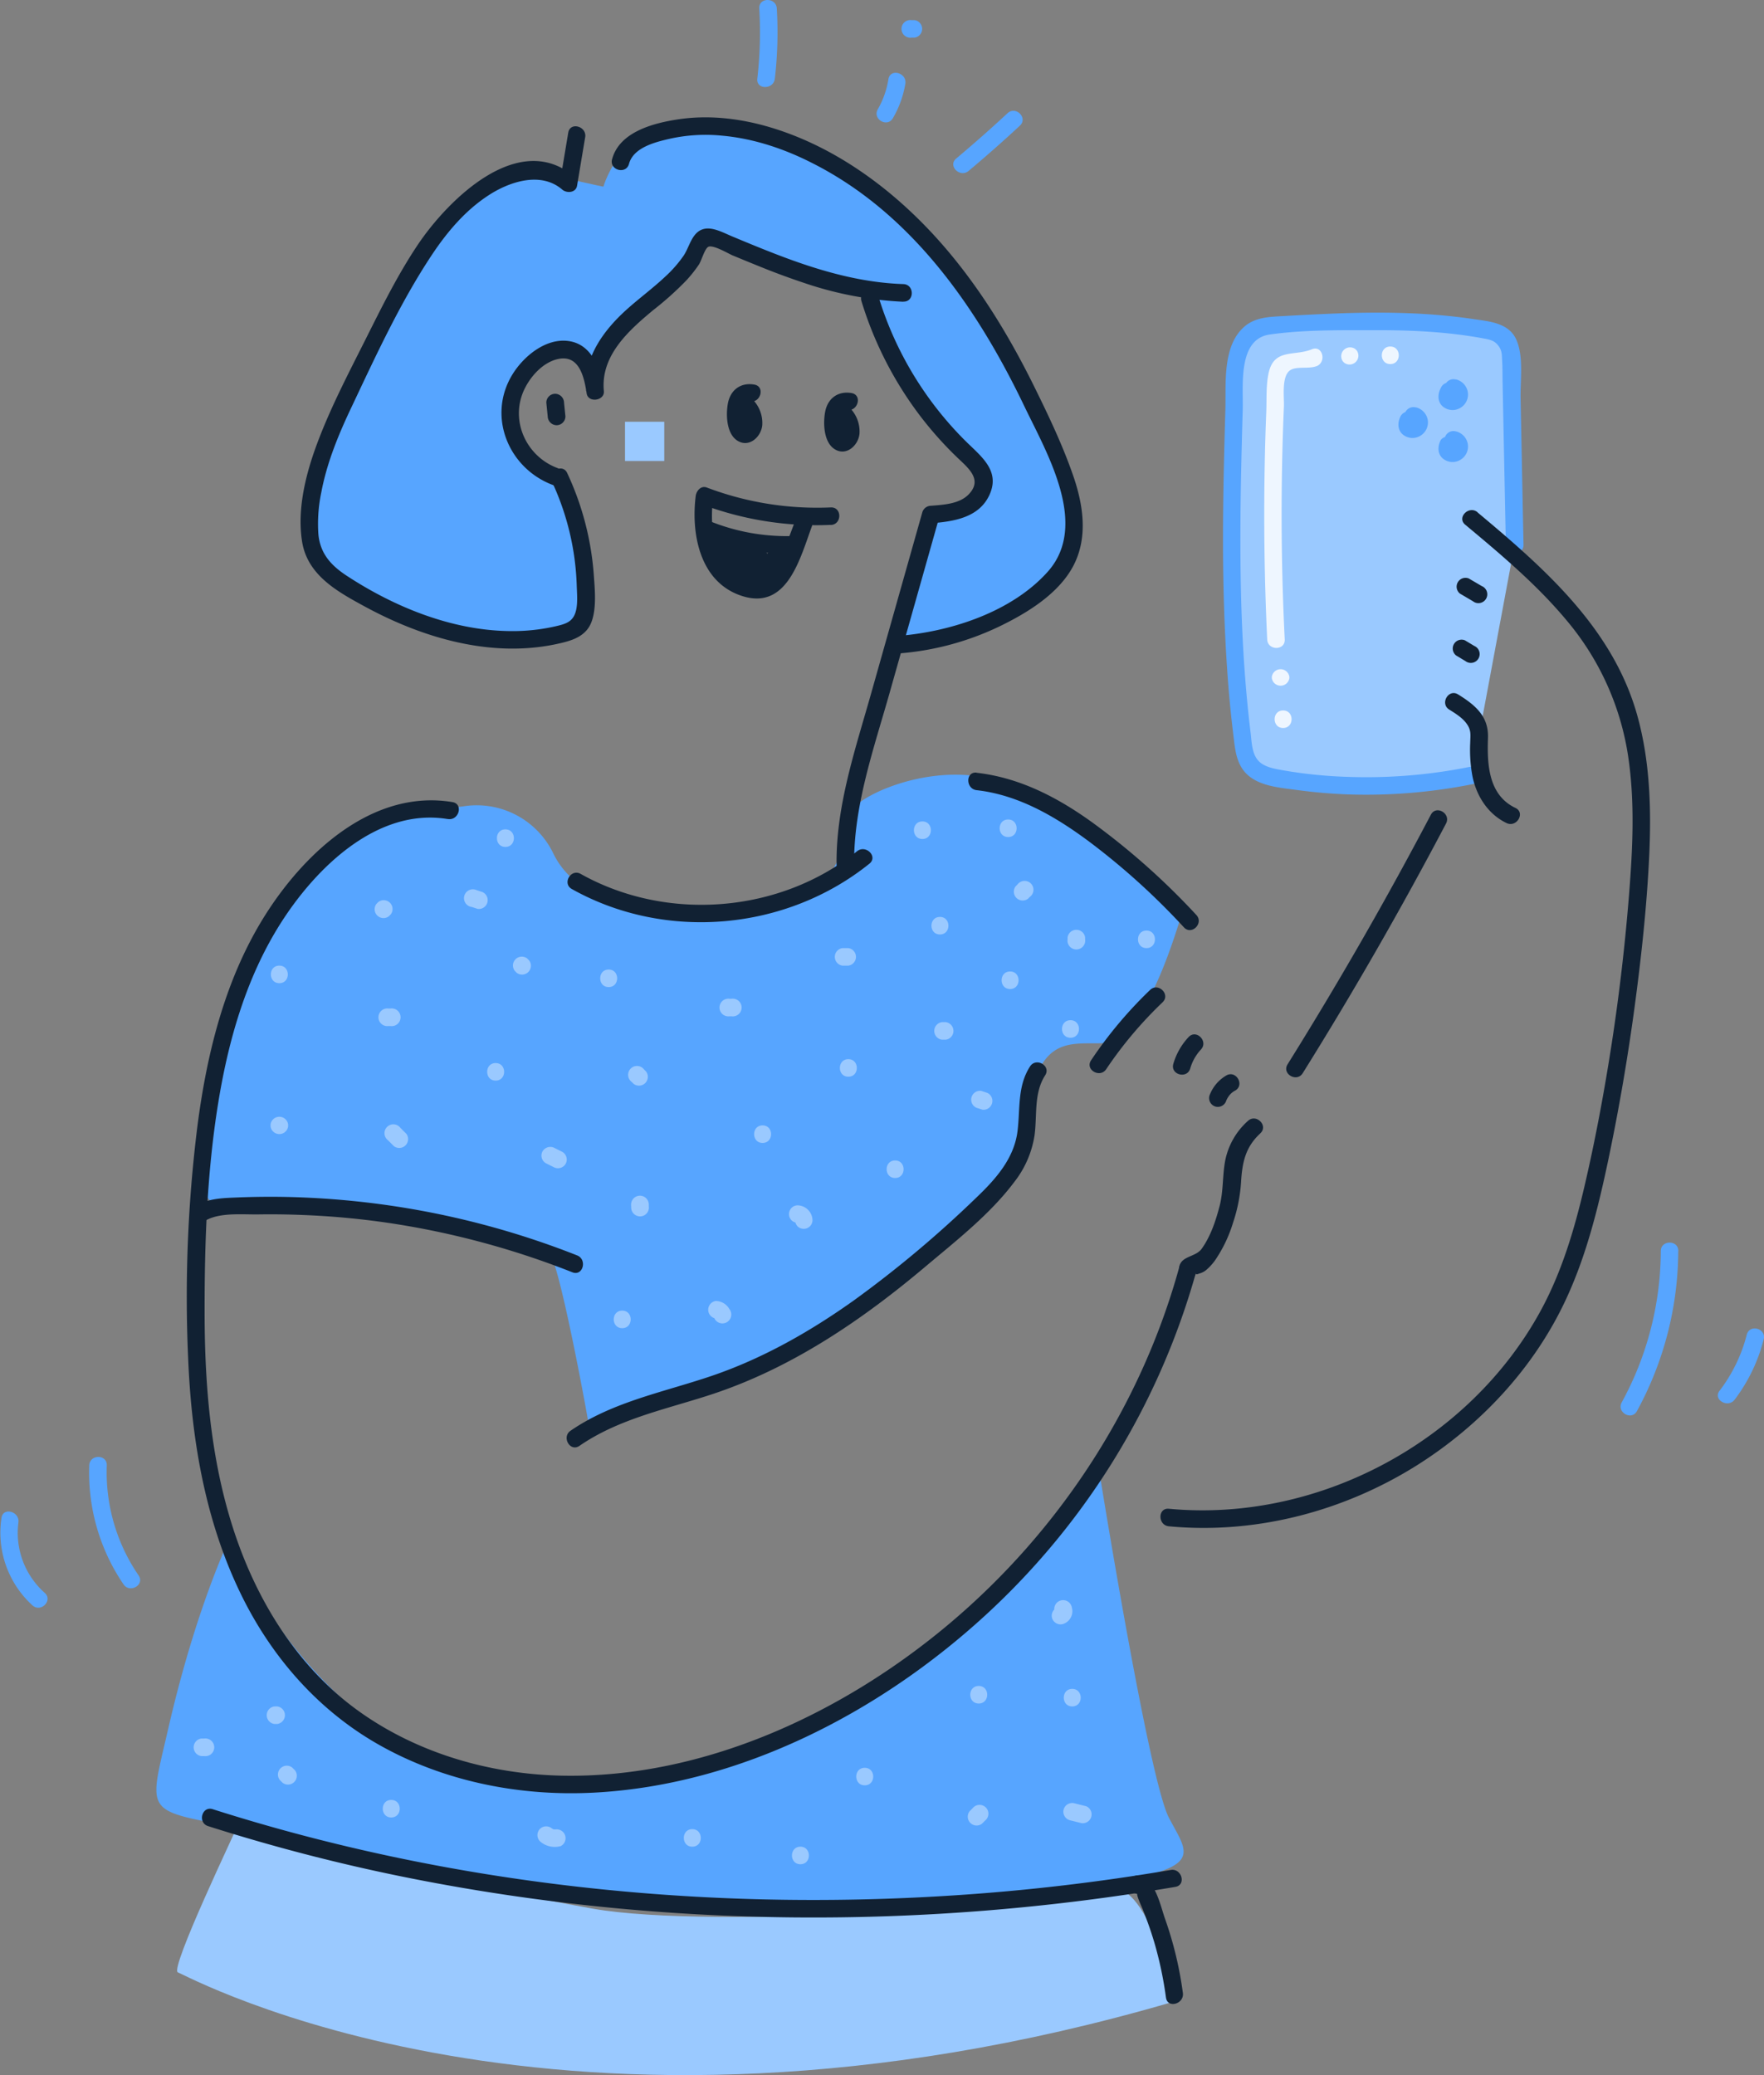 <svg width="204" height="240" viewBox="0 0 204 240" fill="none" xmlns="http://www.w3.org/2000/svg">
    <rect x="0" y="0" width="204" height="240" fill="#808080" stroke="none"/>
    <path d="M136.663 105.676s-2.473 8.642-5.027 11.644c-2.554 3.001-1.755 3.356-5.207 3.346-3.452-.01-6.109.051-7.563 7.051-1.455 7 .215 8.82-8.213 15.082-8.427 6.263-19.685 14.704-28.744 17.528-9.059 2.824-13.566 6.313-13.744 4.958-.177-1.356-3.295-18.275-4.514-20.184-1.219-1.909-25.838-6.935-29.457-5.624-3.62 1.311-8.107.096-8.107.096s-3.001.082-2.714-3.941c.287-4.022 4.49-38.855 21.55-41.187l8.901-1.222a9.834 9.834 0 0 1 10.155 5.463 9.304 9.304 0 0 0 5.662 4.863c7.809 2.554 20.702 1.936 24.417-.731 3.716-2.667 3.733-6.358 4.163-8.622.43-2.264 12.333-7.594 20.32-2.39 7.987 5.204 12.491 8.331 12.491 8.331M127.056 169.741s5.75 35.921 8.12 40.48c2.37 4.558 4.671 6.054-10.906 8.082-15.578 2.029-50.734 5.327-79.349-2.817-28.614-8.144-28.614-1.833-25.459-15.581 3.155-13.747 6.939-21.628 6.939-21.628s16.308 38.162 51.67 26.737c35.361-11.426 44.15-27.642 44.15-27.642l4.507-6.535" fill="#57A5FF"/>
    <path d="M27.443 211.19c.082.024-7.885 16.588-6.87 16.927 1.014.338 44.11 24.144 115.072 3.414 0 0-2.653-14.97-8.045-13.044-5.392 1.926-45.206 4.706-59.025 2.264-13.819-2.441-31.852-6.798-31.852-6.798" fill="#9AC9FF"/>
    <path d="M122.082 52.558s6.112 10.148-1.629 15.646c-7.741 5.497-14.665 5.805-14.665 5.805s-2.715 1.731-1.301-3.268c1.413-4.999 1.942-10.998 3.797-11.268 1.854-.27 7.406-3.148 4.859-5.614-2.548-2.465-11.32-11.722-11.566-14.427-.246-2.704-.263-6.057-6.347-7.082-6.085-1.024-12.344-5.63-13.659-4.896-1.314.734-7.307 8.902-9.817 10.493-2.51 1.591-3.677 4.545-3.677 4.545s-2.281-3.688-4.873-1.526c-2.592 2.161-5.207 2.427-4.664 6.395.543 3.968 2.202 5.016 3.64 6.706 1.437 1.69 2.731 2.449 3.708 6.338.977 3.89 4.217 13.392-3.999 13.887-8.215.495-26.033-6.214-26.098-12.975-.064-6.761 9.063-25.064 10.285-27.266 1.223-2.202 8.137-12.46 10.517-13.433 2.38-.973 5.7-1.212 7.062-.598 1.362.615 6.126 1.571 6.126 1.571s2.56-9.117 12.193-7.014c9.633 2.104 23.66 7.096 28.867 17.596 5.207 10.5 8.537 14.39 8.537 14.39" fill="#57A5FF"/>
    <path d="m175.162 62.997-.424-21.263c-.02-.99-.088-2.086-.802-2.77-.505-.477-1.222-.638-1.905-.764-7.994-1.485-16.199-1.045-24.316-.6a6.281 6.281 0 0 0-2.428.457c-2.048.993-2.39 3.732-2.475 6.016-.43 14-.854 28.085.973 41.976.048.757.258 1.495.615 2.165.775 1.233 2.359 1.632 3.797 1.871a60.248 60.248 0 0 0 21.986-.403" fill="#9AC9FF"/>
    <path d="M168.097 44.855a.785.785 0 1 1-.3 1.54.596.596 0 0 1-.342-.205.751.751 0 0 1 .045-.813M168.097 50.868a.785.785 0 1 1-.3 1.54.583.583 0 0 1-.342-.208.743.743 0 0 1 .045-.81M163.47 48.099a.81.81 0 0 1 .656.925.82.82 0 0 1-.957.615.616.616 0 0 1-.341-.208.753.753 0 0 1 .044-.81" fill="#9AC9FF"/>
    <path d="m174.147 62.996-.256-12.634-.119-5.979c-.021-.884 0-1.775-.055-2.656-.037-.662 0-1.154-.41-1.707-.498-.683-1.061-.748-1.878-.902-4.114-.755-8.331-.946-12.507-.929-3.958 0-8.148-.058-12.074.499-3.756.53-3.05 5.975-3.132 8.72-.122 4.228-.232 8.459-.262 12.69-.058 8.219.174 16.461 1.171 24.626.153 1.246.13 2.813 1.287 3.595.734.492 1.707.635 2.547.786 2.479.426 4.985.676 7.499.747 4.68.16 9.364-.225 13.955-1.147 1.274-.256 1.82 1.707.54 1.957a62.787 62.787 0 0 1-14.495 1.219 61.236 61.236 0 0 1-6.102-.53c-1.844-.249-4.08-.413-5.549-1.707-1.413-1.257-1.489-3.155-1.707-4.913a134.737 134.737 0 0 1-.683-7.297c-.341-4.99-.481-9.992-.481-14.994 0-5.002.122-10.018.273-15.024.088-3.032-.376-7.37 2.178-9.62 1.253-1.106 2.909-1.153 4.497-1.239 2.418-.136 4.835-.26 7.256-.341 4.917-.144 9.848-.045 14.721.683 1.867.276 4.097.426 4.982 2.356.884 1.929.464 4.726.505 6.795l.341 16.947c.028 1.304-2.001 1.304-2.028 0h-.014z" fill="#57A5FF"/>
    <path d="M168.367 43.878c.684.161 1.215.7 1.366 1.386a1.794 1.794 0 0 1-.857 1.916 1.755 1.755 0 0 1-2.049-.191c-.618-.56-.567-1.445-.201-2.12a1.024 1.024 0 1 1 1.751 1.024c-.054.102-.054.102 0 0-.027.116-.03.112 0 0-.051-.147-.061-.318-.215-.413a.385.385 0 0 0-.317-.038c.105-.034.099-.024-.021.024.082-.051.089-.055.027 0-.061.054-.054.04 0-.024a.296.296 0 0 0-.102.178v.129c.055.11.055.11 0 0l.055.075c.102.062.102.065 0 0 .116.045.116.052 0 .024a1.024 1.024 0 0 1-.707-1.25c.154-.535.708-.849 1.246-.706l.024-.014zM168.367 49.892c.683.16 1.214.697 1.365 1.382a1.787 1.787 0 0 1-.857 1.916 1.754 1.754 0 0 1-2.048-.188c-.618-.56-.567-1.444-.202-2.124a1.025 1.025 0 0 1 1.752 1.025c-.055.102-.055.102 0 0-.027.116-.031.112 0 0-.051-.147-.062-.321-.215-.413a.387.387 0 0 0-.318-.041c.106-.031.099-.024-.02.023.082-.05.088-.05.027 0-.061.052-.055.041 0-.027a.299.299 0 0 0-.102.178v.129c.054.113.054.116 0 0l.054.072c.103.065.103.065 0 0 .116.044.116.051 0 .02a1.025 1.025 0 0 1-.707-1.246c.155-.535.708-.849 1.247-.706h.024zM163.737 47.108a1.839 1.839 0 0 1 1.365 1.387 1.8 1.8 0 0 1-.86 1.915 1.755 1.755 0 0 1-2.049-.188c-.614-.563-.567-1.444-.198-2.124a1.024 1.024 0 0 1 1.386-.365c.481.286.644.905.366 1.39-.055.102-.055.102 0 0-.028.12-.028.113 0 0-.051-.144-.065-.318-.219-.41a.385.385 0 0 0-.317-.04c.109-.032.102-.025-.021.023.082-.05.092-.05.031 0-.062.051-.055.041 0-.024a.34.34 0 0 0-.106.178v.129c.055.11.055.113 0 0l.055.072c.102.065.106.065 0 0 .116.044.119.055 0 .024a1.025 1.025 0 0 1-.711-1.246 1.042 1.042 0 0 1 1.25-.71l.028-.01z" fill="#57A5FF"/>
    <path d="M101.594 34.31a40.058 40.058 0 0 0 10.101 16.732c1.761 1.738 3.967 3.37 2.769 6.112-1.199 2.742-4.197 3.158-6.809 3.37l.977-.744-5.757 20.371c-1.837 6.488-4.197 13.133-4.098 19.972.02 1.305-2.008 1.305-2.028 0-.11-6.812 2.144-13.378 3.974-19.856l5.942-21.027c.132-.433.527-.733.98-.744 1.437-.116 3.295-.198 4.377-1.318 1.482-1.53.28-2.762-.956-3.92a41.93 41.93 0 0 1-4.695-5.21 42.379 42.379 0 0 1-6.744-13.212c-.382-1.25 1.574-1.786 1.957-.54l.01.014z" fill="#112133"/>
    <path d="M97.937 47.416c-1.09-.188-.31 2.319-.365 2.687-.03.212-.154 0-.198-.102-.069-.164 0-.458-.072-.656-.15-.446-.46-.82-.87-1.051-1.114-.683-.096-2.432 1.024-1.752a3.882 3.882 0 0 1 1.943 3.596c-.113 1.365-1.534 2.683-2.9 1.796-1.253-.82-1.317-2.998-1.075-4.296.29-1.557 1.482-2.448 3.053-2.179 1.284.222.737 2.179-.54 1.957zM86.692 46.432c-1.089-.187-.31 2.319-.365 2.688-.034.215-.154 0-.198-.103-.068-.164 0-.457-.072-.655a1.92 1.92 0 0 0-.87-1.052c-1.114-.683-.096-2.431 1.024-1.748a3.879 3.879 0 0 1 1.943 3.592c-.113 1.366-1.533 2.687-2.9 1.796-1.252-.816-1.317-2.998-1.075-4.296.29-1.557 1.482-2.448 3.053-2.175 1.284.222.737 2.175-.54 1.953zM96.066 60.706a37.585 37.585 0 0 1-14.864-2.364l1.284-.98c-.42 3.374-.157 7.588 3.267 9.353.813.42 2.083.738 2.93.246.652-.379 1.045-1.219 1.349-1.878.803-1.752 1.438-3.602 2.148-5.395l.98 1.284.31-.123c-.853.99-2.28-.45-1.434-1.434a1.209 1.209 0 0 1 1.124-.471c.59.034 1.236.631.976 1.283-1.475 3.719-2.81 10.408-8.246 8.725-4.927-1.527-5.99-7.123-5.433-11.59.076-.587.601-1.236 1.284-.976a36.027 36.027 0 0 0 14.342 2.301c1.304-.054 1.3 1.974 0 2.029l-.017-.01z" fill="#112133"/>
    <path d="M91.423 64.031a25.217 25.217 0 0 1-9.694-1.731c-1.202-.468-.683-2.431.536-1.953a23.736 23.736 0 0 0 9.158 1.656c1.307-.024 1.307 2.004 0 2.028z" fill="#112133"/>
    <path d="M90.947 64.83c-.55.939-1.137 1.847-1.765 2.731-.745 1.049-2.415.13-1.752-1.024.488-.854.956-1.707 1.407-2.588l1.386 1.386c-.912.608-1.192 1.848-2.161 2.486a1.024 1.024 0 0 1-1.49-1.147c.228-.651.465-1.298.711-1.94l1.25 1.247a6.27 6.27 0 0 1-2.39.375 1.025 1.025 0 0 1-.526-1.868 4.437 4.437 0 0 1 1.813-.778v1.956c-1.165-.249-2.77-.252-3.166-1.598a1.024 1.024 0 0 1 .707-1.246c1.298-.3 2.66.087 3.606 1.024.608.567.17 1.814-.717 1.732a16.837 16.837 0 0 1-3.695-.748l1.148-1.489 1.98 2.793c.564.792-.365 1.629-1.147 1.489-.782-.14-1.243-.761-1.772-1.366l-1.984-2.332 1.591-1.23a39.324 39.324 0 0 1 1.899 2.91c.683 1.137-1.025 2.073-1.752 1.024l-1.943-2.755c-.755-1.069 1.004-2.083 1.752-1.025l1.943 2.756-1.752 1.024a42.94 42.94 0 0 0-1.899-2.909c-.672-.946.847-2.107 1.595-1.23l1.489 1.75c.317.371.88 1.365 1.366 1.44l-1.144 1.489-1.98-2.793c-.513-.72.34-1.752 1.143-1.49a14.27 14.27 0 0 0 3.155.684l-.717 1.731a1.769 1.769 0 0 0-1.632-.495l.707-1.25.072.236-.468-.608c.529.379 1.516.417 2.148.553.956.205.976 1.765 0 1.957-.482.082-.938.28-1.329.573l-.512-1.891a4.756 4.756 0 0 0 1.865-.304c.682-.246 1.526.546 1.246 1.25a38.8 38.8 0 0 0-.714 1.939l-1.489-1.144c.912-.6 1.202-1.844 2.162-2.486.898-.597 1.82.547 1.39 1.387a65.23 65.23 0 0 1-1.407 2.591l-1.752-1.024a38.397 38.397 0 0 0 1.765-2.732c.66-1.123 2.415-.106 1.752 1.025l.007-.048zM104.486 34.898a41.149 41.149 0 0 1-11.388-2.141 85.153 85.153 0 0 1-5.525-2.049c-.96-.386-1.915-.782-2.872-1.178-.467-.195-2.284-1.287-2.81-.97-.413.25-.765 1.578-1.058 2.025-.44.656-.931 1.276-1.469 1.854a36.48 36.48 0 0 1-3.807 3.415c-2.878 2.39-6.119 5.29-5.723 9.377.11 1.126-1.816 1.403-1.99.27-.274-1.793-.813-4.474-3.241-3.992-1.857.368-3.394 2.154-4.097 3.817-1.462 3.504.43 7.475 3.937 8.796 1.208.458.683 2.418-.54 1.957-5.122-1.936-7.594-7.963-4.64-12.774 1.294-2.107 3.861-4.228 6.487-3.862 2.708.375 3.668 3.165 4.03 5.518l-1.995.27c-.365-3.78 1.991-7.004 4.672-9.418 1.471-1.325 3.073-2.493 4.517-3.858a14.343 14.343 0 0 0 2.087-2.39c.495-.745.737-1.708 1.294-2.39 1.178-1.466 2.905-.424 4.292.156 2.103.878 4.207 1.748 6.34 2.537 4.348 1.605 8.82 2.834 13.478 2.988 1.301.041 1.308 2.07 0 2.028l.021.014z" fill="#112133"/>
    <path d="m65.228 46.57.16 1.584c0 .565-.458 1.024-1.023 1.024a1.045 1.045 0 0 1-1.025-1.024l-.16-1.585c0-.565.458-1.024 1.024-1.024.561.01 1.014.463 1.024 1.024zM70.787 18.412c.857-3.179 4.818-4.186 7.67-4.613 3.54-.53 7.17-.096 10.585.918 6.829 2.029 12.914 6.252 17.854 11.31 5.273 5.398 9.329 11.855 12.662 18.592 1.673 3.39 3.339 6.874 4.572 10.456 1.151 3.342 1.707 7.105 0 10.36-1.707 3.254-5.385 5.494-8.625 7.05A32.627 32.627 0 0 1 103.4 75.61c-1.304.085-1.298-1.943 0-2.028 6.18-.396 13.501-2.69 17.756-7.447 4.855-5.416-.103-13.751-2.681-19.122-5.405-11.292-12.948-22.236-24.376-28.068-3.306-1.708-6.915-2.93-10.63-3.258a19.097 19.097 0 0 0-5.928.342c-1.707.389-4.282 1.003-4.8 2.926-.342 1.26-2.296.724-1.957-.54l.003-.003z" fill="#112133"/>
    <path d="m67.67 15.889-.936 5.596c-.137.813-1.178.895-1.707.448-2.486-2.151-6.147-.915-8.571.683-2.64 1.727-4.726 4.186-6.464 6.791-3.657 5.491-6.488 11.648-9.301 17.596-1.51 3.172-2.875 6.453-3.53 9.923a17.786 17.786 0 0 0-.342 4.849c.208 2.263 1.471 3.633 3.305 4.831 5.463 3.575 12.016 6.26 18.63 6.379a22.353 22.353 0 0 0 5.463-.543c1.23-.287 2.114-.512 2.418-1.926.188-.881.089-1.936.061-2.83a30.691 30.691 0 0 0-2.854-11.952c-.543-1.178 1.205-2.21 1.752-1.024a33.466 33.466 0 0 1 3.073 11.74c.12 1.679.341 3.84-.257 5.462-.597 1.622-2.123 2.138-3.622 2.48-7.748 1.816-15.834-.557-22.653-4.272-3.169-1.725-6.6-3.62-7.205-7.512-.614-3.94.54-8.195 1.943-11.835 1.533-3.982 3.524-7.782 5.433-11.586 1.84-3.67 3.68-7.393 5.965-10.814 3.442-5.163 11.726-13.502 18.217-7.885l-1.707.448.935-5.597c.216-1.284 2.169-.737 1.957.54l-.004.01zM100.546 99.888c-9.647 7.765-23.588 9.001-34.416 2.933-1.137-.635-.116-2.39 1.024-1.748 9.968 5.583 23.039 4.558 31.958-2.62 1.024-.812 2.451.616 1.434 1.435z" fill="#112133"/>
    <path d="M51.775 94.728c-8.26-1.365-15.423 5.836-19.429 12.228-3.916 6.249-5.962 13.471-7.126 20.703-1.277 7.925-1.567 16.048-1.557 24.069 0 9.09.81 18.306 3.937 26.907 2.752 7.564 7.341 14.601 13.955 19.317 6.782 4.838 15.11 7.239 23.394 7.413 16.414.341 32.623-7.242 44.97-17.684 12.655-10.702 22.035-25.098 26.446-41.088.342-1.257 2.305-.724 1.957.539a84.863 84.863 0 0 1-24.285 39.61c-12.292 11.309-28.47 19.702-45.342 20.586-8.571.451-17.34-1.28-24.845-5.521-7.338-4.142-12.88-10.677-16.39-18.278-3.859-8.312-5.337-17.439-5.706-26.539a159.085 159.085 0 0 1 1.076-26.743c1.116-8.625 3.291-17.356 8.051-24.742 4.58-7.102 12.348-14.25 21.45-12.737 1.285.216.742 2.169-.539 1.957l-.017.003z" fill="#112133"/>
    <path d="M145.758 131.074c-1.762 1.618-2.103 3.414-2.24 5.716a18.434 18.434 0 0 1-.935 4.664 15.78 15.78 0 0 1-1.851 3.985 6.107 6.107 0 0 1-1.243 1.448 2.151 2.151 0 0 1-.666.368c-.392.106-.56.27-.502-.129-.187 1.287-2.144.737-1.956-.54.198-1.366 1.902-1.161 2.615-2.171 1.025-1.445 1.605-3.186 2.049-4.88.471-1.769.325-3.558.666-5.334a8.325 8.325 0 0 1 2.622-4.561c.96-.885 2.391.546 1.435 1.434h.006zM142.839 126.136a1.97 1.97 0 0 0-.659.54 2.605 2.605 0 0 0-.362.601 1.023 1.023 0 0 1-1.246.706 1.024 1.024 0 0 1-.711-1.246 4.487 4.487 0 0 1 1.957-2.353c1.13-.652 2.154 1.1 1.024 1.752h-.003zM138.884 121.383a5.418 5.418 0 0 0-1.239 2.195c-.366 1.25-2.322.717-1.953-.539a7.666 7.666 0 0 1 1.758-3.09c.888-.96 2.322.478 1.434 1.434zM134.446 115.923a46.48 46.48 0 0 0-6.515 7.731c-.721 1.079-2.479.064-1.752-1.025a48.959 48.959 0 0 1 6.829-8.14c.943-.902 2.39.529 1.434 1.434h.004zM120.869 124.367c-1.338 2.076-.908 4.627-1.232 6.969a11.622 11.622 0 0 1-2.339 5.368c-2.794 3.729-6.727 6.795-10.272 9.783-7.32 6.17-15.365 11.654-24.506 14.707-5.283 1.762-10.852 2.817-15.513 6.03-1.075.741-2.093-1.025-1.024-1.752 4.965-3.414 10.927-4.483 16.533-6.416 5.805-2.004 11.207-5.081 16.206-8.639a129.357 129.357 0 0 0 14.15-11.869c2.237-2.134 4.405-4.535 4.801-7.727.321-2.589-.037-5.177 1.445-7.478.703-1.093 2.461-.079 1.751 1.024zM66.198 147.15a96.35 96.35 0 0 0-20.46-5.59 92.403 92.403 0 0 0-10.773-1.041c-1.69-.069-3.38-.09-5.074-.065-1.834.027-4.343-.236-6.006.645-1.155.611-2.179-1.14-1.025-1.752 1.417-.751 2.92-.785 4.494-.85a93.705 93.705 0 0 1 5.709-.065c3.792.08 7.576.378 11.333.895a96.828 96.828 0 0 1 22.342 5.866c1.202.471.683 2.435-.54 1.957zM112.934 89.374c5.013.564 9.432 2.882 13.468 5.805a82.581 82.581 0 0 1 11.951 10.643c.888.953-.543 2.391-1.434 1.435a81.239 81.239 0 0 0-11.053-9.988c-3.835-2.838-8.093-5.337-12.918-5.88-1.284-.144-1.297-2.172 0-2.028l-.014.013zM170.873 59.261c7.761 6.488 15.707 13.45 18.493 23.56 1.438 5.194 1.605 10.654 1.366 16.005-.27 5.873-.905 11.743-1.687 17.568a246.19 246.19 0 0 1-3.046 17.725c-1.143 5.419-2.465 10.835-4.78 15.895-3.654 8.021-9.902 14.752-17.319 19.433-8.506 5.357-18.691 8.028-28.724 7.078-1.29-.119-1.301-2.151 0-2.028 17.183 1.619 34.689-7.71 42.977-22.867 2.448-4.484 3.913-9.408 5.07-14.362 1.291-5.518 2.322-11.105 3.186-16.705.87-5.684 1.532-11.4 1.988-17.148.42-5.286.682-10.674-.106-15.936a31.667 31.667 0 0 0-7.034-15.628c-3.47-4.187-7.653-7.7-11.815-11.17-1-.836.441-2.263 1.434-1.434l-.003.014zM135.928 218.228c-29.119 4.951-59.182 4.78-88.182-.942a215.366 215.366 0 0 1-23.684-6.085c-1.24-.396-.71-2.356.54-1.957 27.552 8.786 56.819 11.839 85.628 9.974a242.988 242.988 0 0 0 25.162-2.947c1.274-.218 1.824 1.738.536 1.957z" fill="#112133"/>
    <path d="M134.842 231.05a43.53 43.53 0 0 0-1.277-6.147 41.922 41.922 0 0 0-.885-2.7 38.885 38.885 0 0 0-.57-1.479c-.065-.16-.847-1.83-.533-1.789l.98-.745-.027.123c-.273 1.277-2.23.738-1.957-.539l.028-.123c.124-.437.522-.741.976-.745 2.001.263 2.592 3.439 3.169 5.054a42.52 42.52 0 0 1 2.049 8.537c.174 1.277-1.779 1.83-1.953.539v.014zM170.337 69.536l-1.502-.885a1.024 1.024 0 0 1 1.024-1.748l1.503.881a1.025 1.025 0 1 1-1.025 1.752zM169.47 76.457l-1.079-.65a1.024 1.024 0 0 1 1.024-1.75l1.079.648a1.023 1.023 0 1 1-1.024 1.752zM168.626 80.315c2.049 1.27 3.534 2.558 3.452 5.02-.106 3.042.038 6.614 3.176 8.106 1.178.56.15 2.308-1.025 1.752-2.13-1.025-3.448-3.073-3.93-5.334a16.695 16.695 0 0 1-.276-3.91c.024-.99.15-1.498-.451-2.304-.492-.66-1.291-1.151-1.974-1.578-1.103-.683-.085-2.445 1.025-1.752h.003z" fill="#112133"/>
    <path d="M152.253 42.348c-.867.342-2.25 0-2.991.437-1.1.632-.738 3.172-.782 4.2a292.511 292.511 0 0 0 .095 26.972c.062 1.305-1.966 1.305-2.028 0a305.788 305.788 0 0 1-.266-21.242c.038-1.687.091-3.373.157-5.057.061-1.482-.045-3.104.283-4.559.642-2.837 2.991-1.87 5.006-2.707 1.205-.499 1.731 1.461.54 1.956h-.014zM149.111 78.28v.144a1.024 1.024 0 0 1-2.028 0v-.144a1.024 1.024 0 0 1 2.028 0zM148.387 84.195c-1.308 0-1.308-2.028 0-2.028s1.304 2.028 0 2.028zM156.743 40.375l.143.143a1.024 1.024 0 0 1-1.434 1.434l-.143-.143a1.025 1.025 0 0 1 1.434-1.434zM160.782 42.106c-1.304 0-1.307-2.028 0-2.028 1.308 0 1.308 2.028 0 2.028z" fill="#EEF6FF"/>
    <path d="M76.821 48.778H72.28v4.541h4.541v-4.541z" fill="#9AC9FF"/>
    <path d="M117.95 14.53a154.231 154.231 0 0 1-5.938 5.24c-.993.834-2.434-.593-1.434-1.433a158.087 158.087 0 0 0 5.938-5.242c.956-.888 2.39.543 1.434 1.434zM104.698 9.694a11.695 11.695 0 0 1-1.437 3.972c-.652 1.13-2.39.109-1.748-1.025a10.213 10.213 0 0 0 1.229-3.486c.211-1.284 2.165-.741 1.956.54zM105.763 4.354h-.342a1.024 1.024 0 1 1 0-2.028h.342a1.024 1.024 0 0 1 0 2.028zM89.834.977c.16 2.708.085 5.425-.226 8.12-.147 1.284-2.175 1.298-2.028 0 .31-2.695.386-5.412.225-8.12-.075-1.304 1.953-1.301 2.029 0zM194.083 144.694a38.873 38.873 0 0 1-4.781 18.511c-.625 1.144-2.39.123-1.748-1.025a36.708 36.708 0 0 0 4.511-17.486c0-1.304 2.048-1.308 2.028 0h-.01zM203.964 154.901a19.497 19.497 0 0 1-3.357 6.976c-.778 1.024-2.54 0-1.748-1.025a18.022 18.022 0 0 0 3.148-6.487c.325-1.264 2.281-.731 1.957.536zM12.35 169.484a21.099 21.099 0 0 0 3.684 12.73c.735 1.082-1.024 2.1-1.751 1.024a22.946 22.946 0 0 1-3.961-13.754c.044-1.304 2.073-1.307 2.028 0zM2.13 176.092a9.277 9.277 0 0 0 3.052 8.14c.967.884-.47 2.315-1.434 1.434a11.363 11.363 0 0 1-3.575-10.114c.178-1.287 2.13-.741 1.957.54z" fill="#57A5FF"/>
    <path d="M123.461 108.64v-.226a1.025 1.025 0 0 1 2.029 0v.226a1.025 1.025 0 1 1-2.029 0zM119.107 103.722l-.225.226a1.025 1.025 0 0 1-1.434-1.434l.225-.226a1.027 1.027 0 0 1 1.821.397c.085.391-.066.797-.387 1.037zM116.813 114.386c-1.305 0-1.308-2.028 0-2.028 1.307 0 1.307 2.028 0 2.028zM108.7 108.076c-1.305 0-1.308-2.028 0-2.028 1.307 0 1.307 2.028 0 2.028zM106.672 97.033c-1.305 0-1.308-2.028 0-2.028 1.307 0 1.307 2.028 0 2.028zM132.585 109.654c-1.304 0-1.304-2.029 0-2.029s1.308 2.029 0 2.029zM123.799 120.02c-1.308 0-1.308-2.028 0-2.028s1.304 2.028 0 2.028zM116.588 96.808c-1.305 0-1.308-2.029 0-2.029 1.307 0 1.307 2.029 0 2.029zM109.376 120.246h-.451a1.024 1.024 0 0 1 0-2.028h.451a1.023 1.023 0 0 1 0 2.028zM113.617 128.342l-.683-.219a1.024 1.024 0 0 1 .54-1.956l.682.222a1.024 1.024 0 0 1-.539 1.953zM103.516 136.243c-1.304 0-1.308-2.028 0-2.028s1.308 2.028 0 2.028zM98.107 124.528c-1.304 0-1.307-2.029 0-2.029 1.308 0 1.308 2.029 0 2.029zM98.108 111.682h-.683a1.024 1.024 0 0 1 0-2.028h.683a1.024 1.024 0 0 1 0 2.028zM84.36 115.513h.232a1.025 1.025 0 1 1 0 2.028h-.225a1.023 1.023 0 1 1 0-2.028h-.007zM88.191 132.187c-1.304 0-1.307-2.029 0-2.029 1.308 0 1.308 2.029 0 2.029zM91.913 141.088v-.047l.038.269a1.06 1.06 0 0 0-.055-.177l.103.242c0-.037-.041-.068-.058-.102-.041-.089.174.194.055.075-.12-.12.081.068.099.068a1.13 1.13 0 0 1-.123-.068l.242.102a.715.715 0 0 0-.181-.054l.27.037h-.048a1.102 1.102 0 0 1-.717-.297 1.024 1.024 0 0 1 0-1.434.973.973 0 0 1 .717-.297c.93.03 1.677.777 1.707 1.707a.996.996 0 0 1-.297.717 1.023 1.023 0 0 1-1.434 0 1.162 1.162 0 0 1-.294-.717l-.023-.024zM82.595 152.411a.74.74 0 0 1-.047-.085s.167.225.04.072c-.058-.072.175.105.09.068l-.113-.058.242.102a1.055 1.055 0 0 0-.191-.054l.27.037h-.103a1.024 1.024 0 0 1 0-2.028c.65.012 1.244.367 1.564.932a1.025 1.025 0 1 1-1.752 1.024v-.01zM71.958 153.61c-1.307 0-1.307-2.029 0-2.029 1.308 0 1.305 2.029 0 2.029zM72.983 139.511v-.226a1.025 1.025 0 0 1 2.049 0v.226a1.023 1.023 0 0 1-1.568 1.006 1.023 1.023 0 0 1-.46-1.006h-.02zM73.28 125.357l-.225-.225a1.025 1.025 0 1 1 1.434-1.434l.225.225a1.024 1.024 0 0 1-1.434 1.434zM70.391 114.161c-1.308 0-1.308-2.028 0-2.028s1.304 2.028 0 2.028zM59.757 112.512l-.225-.226a1.023 1.023 0 0 1 1.434-1.434l.225.226a1.024 1.024 0 0 1-1.434 1.434zM55.247 105.122l-.683-.225a1.025 1.025 0 1 1 .54-1.953l.683.225a1.024 1.024 0 0 1-.54 1.953zM45.192 105.751l-.226.225a1.024 1.024 0 0 1-1.434-1.434l.226-.225a1.024 1.024 0 0 1 1.434 1.434zM44.925 116.64h.226a1.025 1.025 0 1 1 0 2.028h-.226a1.023 1.023 0 1 1 0-2.028zM57.32 124.978c-1.304 0-1.308-2.028 0-2.028s1.308 2.028 0 2.028zM64.02 134.98l-.902-.451a1.024 1.024 0 0 1-.365-1.386 1.042 1.042 0 0 1 1.39-.366l.901.451c.478.287.638.903.362 1.387a1.025 1.025 0 0 1-1.386.365zM45.56 132.566l-.683-.683a1.025 1.025 0 1 1 1.434-1.434l.683.683a1.025 1.025 0 0 1-1.434 1.434zM31.29 130.271v-.222a1.024 1.024 0 0 1 2.03 0v.225a1.024 1.024 0 0 1-2.03 0v-.003zM32.304 113.71c-1.304 0-1.304-2.028 0-2.028s1.308 2.028 0 2.028zM58.447 97.952c-1.304 0-1.308-2.029 0-2.029s1.308 2.029 0 2.029zM123.96 185.936a1.556 1.556 0 0 1-1.045 1.898 1.024 1.024 0 0 1-1.25-.706 1.025 1.025 0 0 1 .711-1.247h.04l-.242.103a.34.34 0 0 0 .075-.041c-.143.123-.177.147-.106.078-.205.219-.088.127-.044.021l-.102.242a.736.736 0 0 0 .03-.123l-.037.27a.94.94 0 0 0 0-.13l.034.27a.38.38 0 0 0-.021-.082 1.024 1.024 0 1 1 1.957-.539v-.014zM113.186 197.02c-1.304 0-1.307-2.029 0-2.029 1.308 0 1.308 2.029 0 2.029zM124.001 197.358c-1.305 0-1.305-2.029 0-2.029 1.304 0 1.307 2.029 0 2.029zM125.079 210.859l-1.365-.341a1.024 1.024 0 0 1-.707-1.247 1.025 1.025 0 0 1 1.246-.71l1.366.342a1.024 1.024 0 0 1-.54 1.956zM113.903 210.579l-.342.342a1.023 1.023 0 0 1-1.434-1.434l.342-.342a1.023 1.023 0 1 1 1.434 1.434zM100.002 206.482c-1.304 0-1.307-2.025 0-2.025 1.308 0 1.308 2.025 0 2.025zM92.566 215.609c-1.305 0-1.305-2.028 0-2.028 1.304 0 1.308 2.028 0 2.028zM80.061 213.581c-1.304 0-1.307-2.029 0-2.029 1.308 0 1.308 2.029 0 2.029zM64.787 213.529a2.559 2.559 0 0 1-2.342-.573 1.024 1.024 0 0 1 0-1.434 1.023 1.023 0 0 1 1.434 0c-.18-.157.075.034.13.061-.15-.075-.034-.024.061 0 .209.065-.167.021.052 0h.16c-.137.017-.15 0-.034 0a1.025 1.025 0 0 1 .54 1.957v-.011zM45.246 210.2c-1.304 0-1.308-2.028 0-2.028s1.308 2.028 0 2.028zM31.727 197.358h.342a1.024 1.024 0 0 1 0 2.028h-.342a1.024 1.024 0 0 1 0-2.028zM32.69 206.195l-.341-.342a1.024 1.024 0 0 1 1.434-1.434l.341.342a1.025 1.025 0 0 1-1.434 1.434zM23.277 201.073h.341a1.023 1.023 0 1 1 0 2.028h-.341a1.024 1.024 0 0 1 0-2.028z" fill="#9AC9FF"/>
    <path d="M167.227 95.248a449.642 449.642 0 0 1-16.571 28.87c-.683 1.106-2.445.089-1.752-1.024a451.164 451.164 0 0 0 16.571-28.87c.608-1.155 2.359-.134 1.752 1.024z" fill="#112133"/>
</svg>

